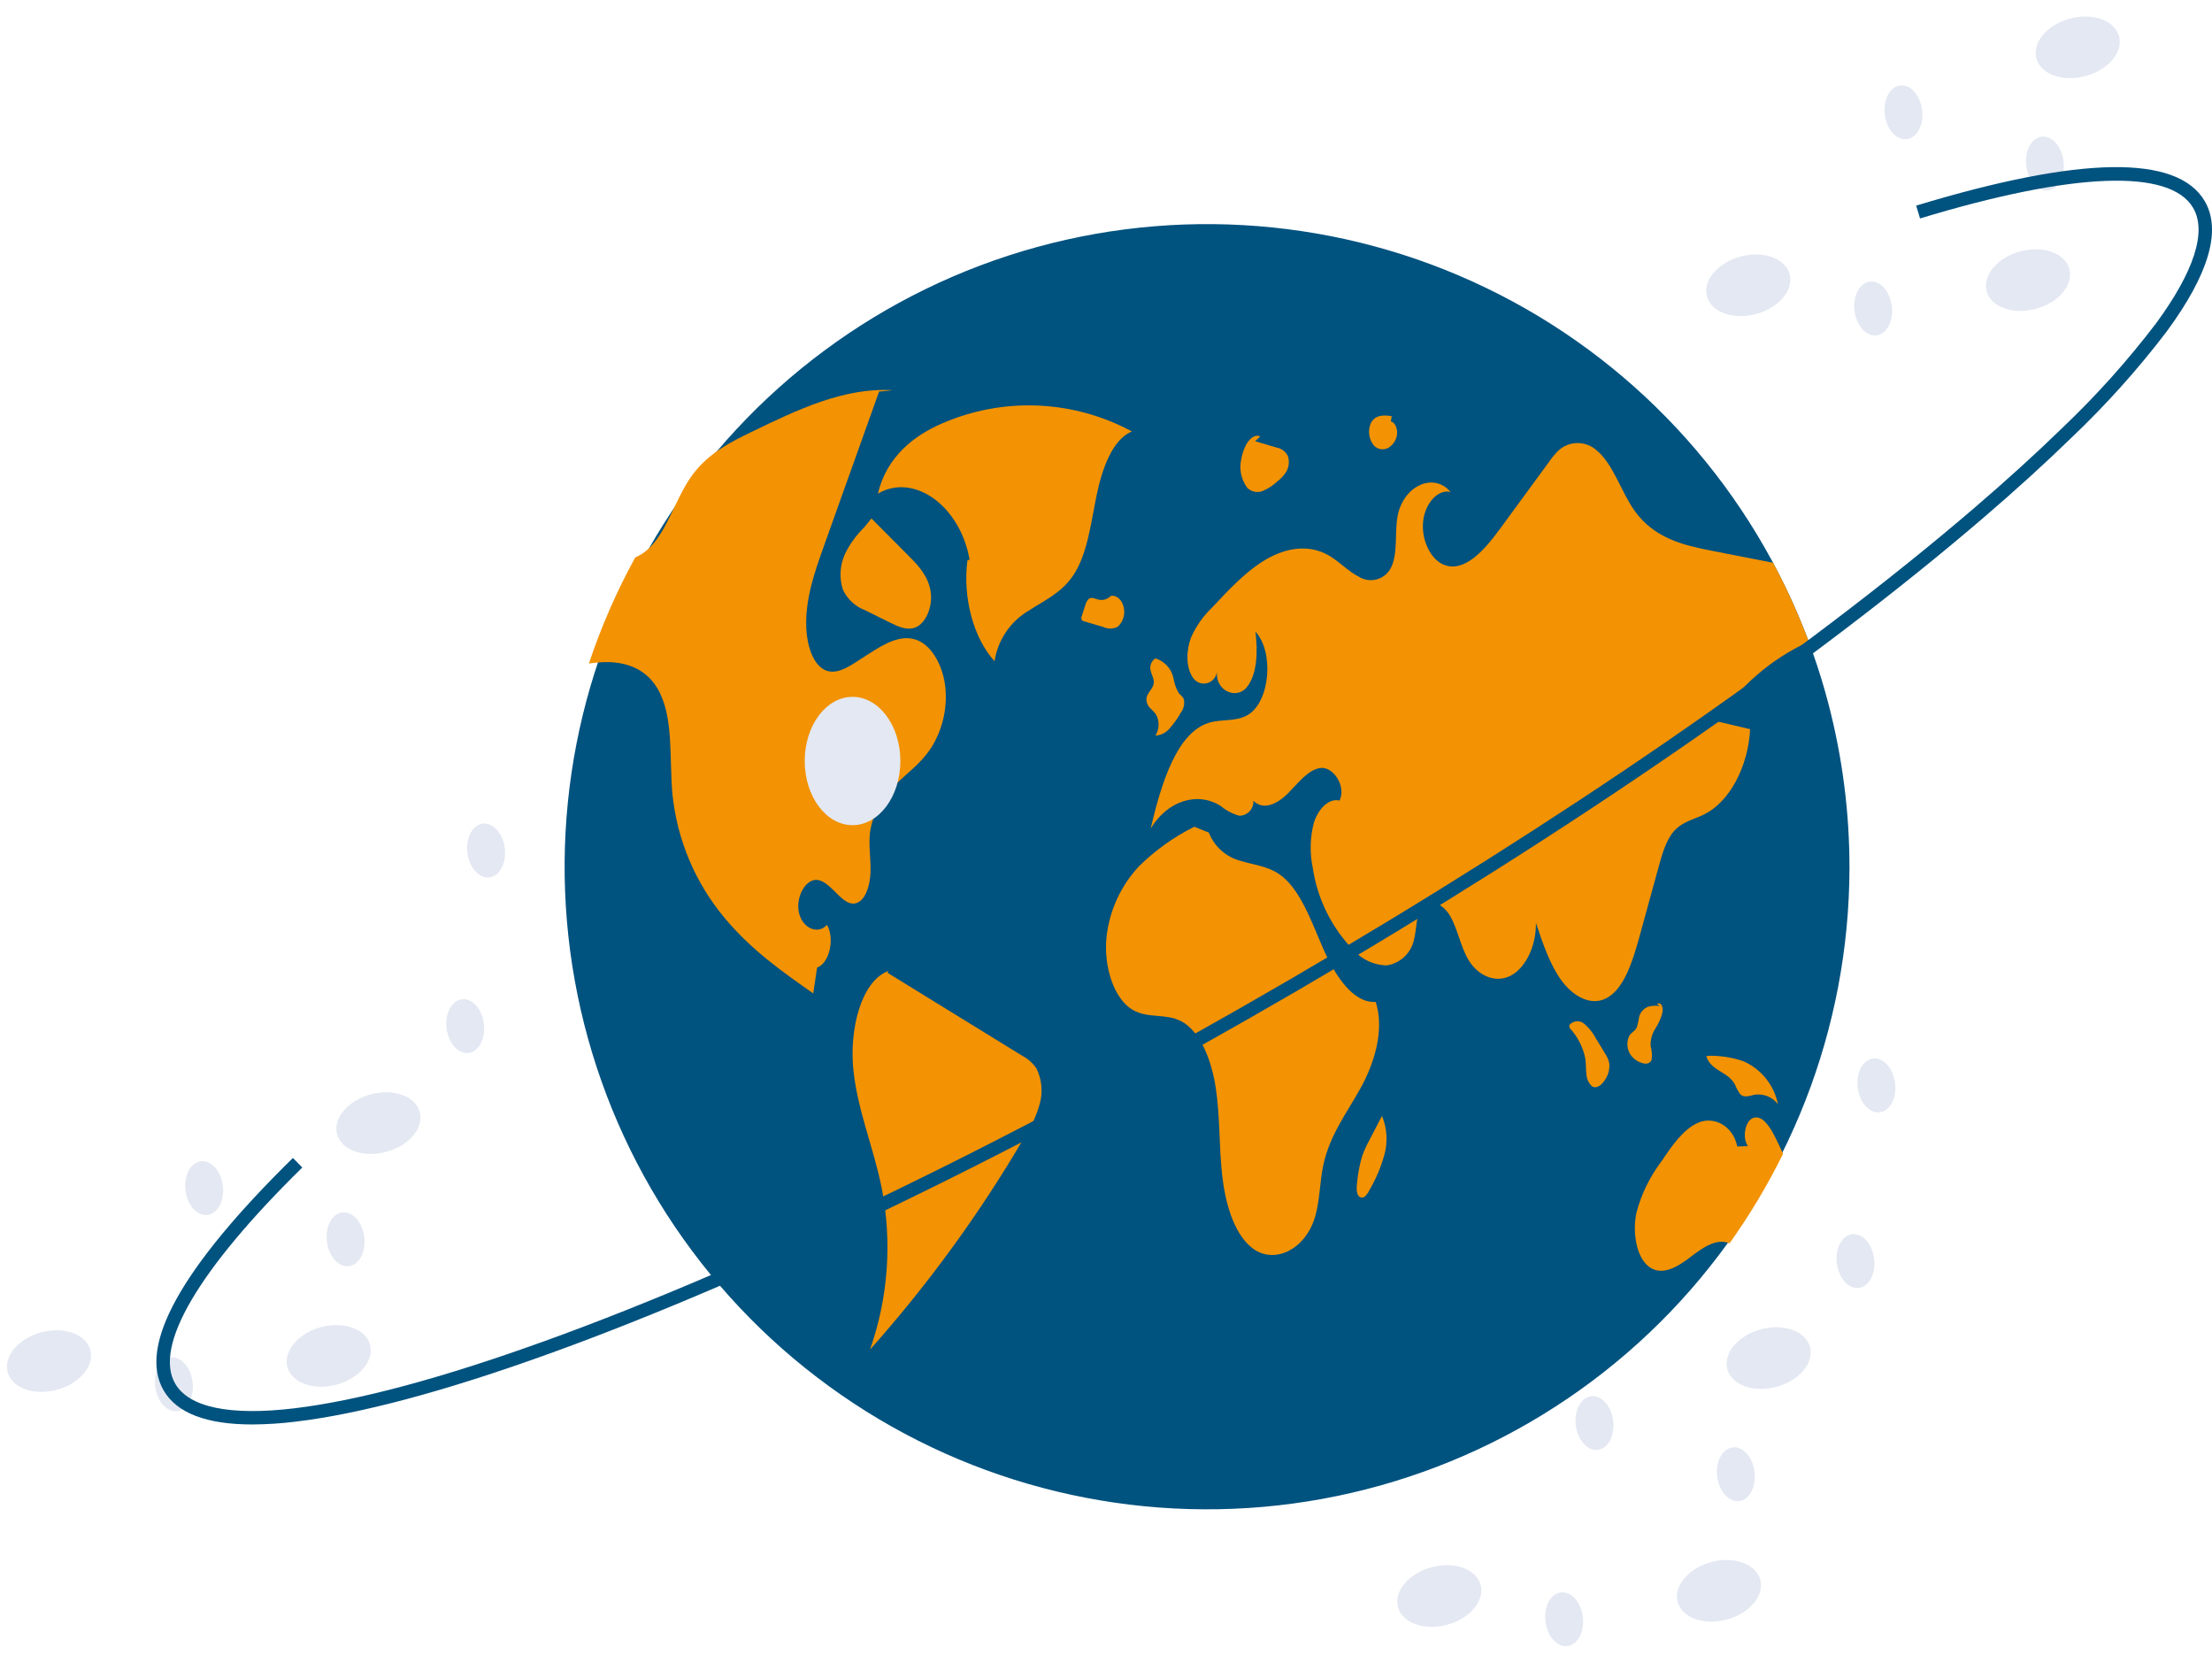 <svg width="145" height="109" viewBox="0 0 145 109" fill="none" xmlns="http://www.w3.org/2000/svg">
<path d="M121.236 56.882C121.215 67.395 117.262 77.522 110.154 85.269C103.046 93.016 93.297 97.824 82.823 98.748C72.35 99.672 61.91 96.644 53.556 90.26C45.201 83.877 39.537 74.599 37.676 64.251C35.816 53.903 37.894 43.233 43.501 34.339C49.109 25.445 57.84 18.971 67.98 16.188C78.119 13.406 88.932 14.517 98.294 19.303C107.655 24.089 114.888 32.204 118.569 42.052C118.661 42.3 118.751 42.547 118.838 42.797V42.799C119.227 43.897 119.569 45.015 119.865 46.153C120.778 49.656 121.239 53.261 121.236 56.882Z" fill="#00527F"/>
<path d="M74.202 28.277C72.296 27.247 70.181 26.666 68.017 26.577C65.853 26.488 63.697 26.895 61.714 27.767C59.968 28.526 58.129 29.89 57.547 32.351C59.903 30.961 62.952 33.157 63.558 36.681L63.417 36.72C63.097 39.161 63.811 41.819 65.195 43.332C65.298 42.649 65.552 41.998 65.938 41.425C66.324 40.852 66.833 40.373 67.427 40.022C68.444 39.353 69.569 38.868 70.345 37.719C71.264 36.357 71.498 34.367 71.864 32.551C72.229 30.735 72.922 28.784 74.202 28.277Z" fill="#F39202"/>
<path d="M61.014 49.047C60.362 50.027 59.49 50.642 58.708 51.408C57.805 52.229 57.213 53.336 57.031 54.542C56.932 55.395 57.085 56.262 57.064 57.124C57.043 57.986 56.756 58.956 56.169 59.171C55.243 59.505 54.537 57.786 53.585 57.666C52.829 57.571 52.149 58.761 52.368 59.792C52.587 60.824 53.616 61.281 54.207 60.608C54.742 61.505 54.365 63.132 53.562 63.408C53.477 63.973 53.392 64.536 53.31 65.101C51.279 63.681 49.228 62.237 47.502 60.158C45.581 57.864 44.391 55.049 44.082 52.074C43.858 49.684 44.19 46.949 43.092 45.109C42.214 43.637 40.706 43.312 39.35 43.404C39.102 43.421 38.853 43.449 38.605 43.48C39.406 41.077 40.422 38.751 41.641 36.531C41.917 36.413 42.174 36.253 42.402 36.058C43.665 34.986 44.225 32.817 45.25 31.317C45.316 31.22 45.384 31.126 45.455 31.034C46.503 29.666 47.907 28.961 49.263 28.306C52.266 26.849 55.356 25.372 58.527 25.574L57.625 25.662C56.572 28.61 55.518 31.559 54.464 34.508C54.304 34.96 54.142 35.413 53.979 35.867C53.38 37.544 52.763 39.33 52.855 41.207C52.909 42.318 53.296 43.505 54.03 43.887C54.716 44.24 55.465 43.807 56.127 43.378C56.407 43.199 56.685 43.02 56.965 42.839C57.971 42.191 59.085 41.527 60.147 41.96C61.12 42.356 61.838 43.677 61.975 45.102C62.1 46.487 61.762 47.875 61.014 49.047Z" fill="#F39202"/>
<path d="M66.996 69.18C64.059 67.372 61.121 65.563 58.184 63.755L58.234 63.626C56.408 64.322 55.649 67.568 55.951 70.223C56.253 72.878 57.276 75.251 57.793 77.838C58.49 81.378 58.227 85.04 57.031 88.444C60.894 84.11 64.312 79.4 67.235 74.384C67.643 73.752 67.954 73.062 68.158 72.337C68.373 71.565 68.296 70.741 67.942 70.022C67.701 69.667 67.376 69.378 66.996 69.18Z" fill="#F39202"/>
<path d="M55.401 36.277C55.056 37.018 55.003 37.861 55.252 38.639C55.542 39.266 56.068 39.753 56.715 39.994L58.338 40.799C58.878 41.066 59.46 41.337 60.011 41.117C60.674 40.851 61.135 39.81 61.016 38.844C60.889 37.816 60.241 37.108 59.641 36.506C58.803 35.663 57.964 34.82 57.125 33.977L56.652 34.557C56.141 35.055 55.718 35.637 55.401 36.277Z" fill="#F39202"/>
<path d="M112.534 47.269C113.264 47.441 113.994 47.613 114.724 47.785C114.597 50.251 113.375 52.533 111.735 53.36C111.052 53.704 110.292 53.831 109.726 54.474C109.215 55.058 108.956 55.968 108.718 56.837C108.301 58.353 107.884 59.87 107.468 61.387C107.02 63.022 106.445 64.838 105.282 65.427C104.283 65.933 103.141 65.313 102.373 64.275C101.605 63.236 101.136 61.839 100.682 60.478C100.71 61.962 100.02 63.417 99.043 63.933C98.063 64.449 96.871 63.983 96.216 62.831C95.745 62.004 95.55 60.914 95.088 60.075C94.626 59.237 93.658 58.756 93.154 59.543C92.822 60.066 92.865 60.867 92.7 61.531C92.617 61.972 92.398 62.376 92.075 62.687C91.752 62.998 91.339 63.201 90.896 63.267C90.487 63.257 90.085 63.165 89.714 62.995C89.343 62.826 89.01 62.582 88.736 62.28C87.293 60.804 86.354 58.911 86.053 56.87C85.849 55.891 85.874 54.878 86.128 53.911C86.418 52.995 87.118 52.289 87.812 52.463C88.269 51.497 87.367 50.216 86.555 50.329C85.74 50.442 85.101 51.316 84.433 51.987C83.766 52.658 82.833 53.146 82.162 52.479C82.177 52.723 82.095 52.963 81.933 53.146C81.771 53.329 81.543 53.44 81.299 53.455C81.275 53.457 81.251 53.457 81.227 53.457C80.781 53.329 80.366 53.109 80.009 52.811C78.471 51.853 76.519 52.489 75.426 54.302C76.109 51.396 77.11 48.061 79.208 47.378C80.066 47.097 81.001 47.328 81.811 46.843C83.246 45.983 83.535 42.735 82.296 41.395C82.454 42.662 82.424 44.142 81.754 45.008C81.086 45.875 79.682 45.31 79.767 44.028C79.748 44.209 79.672 44.378 79.551 44.513C79.429 44.647 79.269 44.74 79.091 44.778C78.914 44.816 78.73 44.796 78.564 44.722C78.398 44.649 78.26 44.525 78.17 44.368C77.725 43.689 77.762 42.58 78.078 41.77C78.403 41.036 78.87 40.373 79.451 39.819C80.57 38.621 81.705 37.408 83.001 36.654C84.298 35.9 85.796 35.646 87.096 36.395C87.782 36.791 88.385 37.45 89.084 37.799C89.249 37.901 89.432 37.969 89.623 38.001C89.813 38.032 90.009 38.025 90.197 37.981C90.385 37.937 90.563 37.856 90.72 37.743C90.877 37.631 91.011 37.488 91.113 37.324C91.121 37.311 91.128 37.298 91.136 37.285C91.656 36.371 91.411 35.015 91.605 33.872C91.951 31.854 93.969 30.909 95.088 32.242C94.252 32.028 93.388 33.017 93.284 34.216C93.178 35.415 93.783 36.626 94.593 36.988C95.955 37.591 97.288 36.075 98.317 34.671C99.391 33.201 100.467 31.732 101.544 30.264C101.716 30.014 101.909 29.779 102.121 29.562C102.458 29.233 102.908 29.045 103.379 29.035C103.85 29.026 104.307 29.195 104.658 29.51C105.746 30.398 106.257 32.219 107.15 33.472C108.445 35.292 110.384 35.735 112.188 36.089C113.532 36.35 114.878 36.613 116.225 36.878C117.122 38.547 117.905 40.276 118.568 42.052C116.099 43.178 114.005 44.989 112.534 47.269Z" fill="#F39202"/>
<path d="M116.882 75.609C115.873 77.658 114.699 79.621 113.373 81.481C112.525 81.118 111.613 81.765 110.819 82.373C109.99 83.009 108.994 83.629 108.144 83.049C107.275 82.456 106.994 80.795 107.27 79.478C107.587 78.264 108.141 77.124 108.9 76.124C109.606 75.069 110.362 73.974 111.345 73.564C112.329 73.154 113.594 73.734 113.881 75.133L114.579 75.109C114.188 74.572 114.392 73.461 114.918 73.265C115.523 73.037 116.048 73.868 116.406 74.603C116.566 74.935 116.729 75.269 116.882 75.609Z" fill="#F39202"/>
<path d="M90.182 65.66C88.683 65.754 87.496 63.909 86.707 62.095C85.919 60.28 85.199 58.204 83.847 57.281C83.074 56.753 82.193 56.68 81.355 56.425C80.88 56.304 80.44 56.073 80.072 55.749C79.704 55.425 79.419 55.018 79.24 54.562L78.289 54.178C76.959 54.842 75.742 55.711 74.68 56.751C73.467 58.04 72.711 59.692 72.529 61.453C72.348 63.355 73.018 65.477 74.271 66.192C75.261 66.757 76.414 66.4 77.417 66.918C78.669 67.564 79.413 69.44 79.695 71.293C79.977 73.146 79.905 75.071 80.107 76.945C80.308 78.819 80.863 80.769 82.012 81.729C83.45 82.93 85.56 81.932 86.205 79.745C86.521 78.672 86.51 77.461 86.747 76.347C87.164 74.386 88.289 72.93 89.181 71.321C90.073 69.713 90.775 67.527 90.182 65.66Z" fill="#F39202"/>
<path d="M75.374 46.386C75.514 46.514 75.645 46.653 75.765 46.8C75.889 47.014 75.952 47.258 75.948 47.506C75.944 47.754 75.872 47.996 75.741 48.206C75.921 48.195 76.098 48.148 76.259 48.066C76.42 47.984 76.562 47.869 76.677 47.73C76.951 47.418 77.191 47.079 77.395 46.718C77.491 46.595 77.559 46.452 77.596 46.3C77.632 46.148 77.636 45.99 77.607 45.836C77.536 45.634 77.369 45.548 77.251 45.396C77.088 45.099 76.978 44.776 76.923 44.442C76.858 44.129 76.707 43.84 76.486 43.608C76.266 43.376 75.986 43.21 75.676 43.128L75.751 43.142C75.623 43.218 75.522 43.332 75.463 43.468C75.403 43.605 75.387 43.756 75.418 43.901C75.463 44.195 75.652 44.439 75.633 44.739C75.606 45.17 75.175 45.372 75.149 45.803C75.144 46.02 75.225 46.229 75.374 46.386Z" fill="#F39202"/>
<path d="M72.805 39.061L72.811 39.06C72.858 39.017 72.9 38.972 72.939 38.923L72.805 39.061Z" fill="#F39202"/>
<path d="M73.253 41.084C73.433 40.926 73.566 40.722 73.638 40.493C73.71 40.265 73.717 40.021 73.66 39.789C73.551 39.298 73.166 38.969 72.811 39.059C72.707 39.164 72.579 39.24 72.439 39.282C72.298 39.324 72.149 39.328 72.005 39.296C71.786 39.24 71.544 39.094 71.354 39.26C71.245 39.383 71.169 39.532 71.132 39.693C71.061 39.91 70.991 40.126 70.92 40.343C70.887 40.42 70.878 40.506 70.895 40.589C70.909 40.622 70.931 40.651 70.959 40.673C70.987 40.696 71.02 40.71 71.055 40.716L72.325 41.09C72.471 41.157 72.629 41.191 72.79 41.191C72.95 41.189 73.108 41.153 73.253 41.084Z" fill="#F39202"/>
<path d="M105.203 69.018C105.007 68.698 104.812 68.377 104.616 68.057C104.424 67.686 104.161 67.356 103.843 67.086C103.703 66.969 103.523 66.913 103.342 66.929C103.161 66.945 102.994 67.032 102.877 67.171L102.867 67.184L102.891 67.367C103.415 67.928 103.772 68.625 103.922 69.378C103.966 69.705 103.951 70.044 103.99 70.373C103.994 70.525 104.028 70.675 104.09 70.815C104.153 70.954 104.242 71.079 104.352 71.184C104.66 71.39 105.022 71.087 105.241 70.716C105.437 70.412 105.525 70.051 105.491 69.691C105.442 69.449 105.344 69.22 105.203 69.018Z" fill="#F39202"/>
<path d="M108.27 69.435C108.308 69.135 108.283 68.831 108.199 68.541C108.185 68.148 108.289 67.76 108.497 67.428C108.705 67.114 108.862 66.77 108.963 66.407C109.005 66.242 108.998 66.068 108.94 65.908C108.876 65.762 108.719 65.696 108.629 65.811L108.821 65.935C108.561 65.889 108.294 65.902 108.04 65.973C107.895 66.028 107.766 66.118 107.662 66.234C107.559 66.35 107.486 66.49 107.448 66.64C107.416 66.875 107.364 67.107 107.293 67.333C107.178 67.569 106.956 67.647 106.816 67.855C106.721 68.038 106.673 68.243 106.676 68.45C106.679 68.657 106.734 68.859 106.835 69.04C107.011 69.335 107.29 69.554 107.618 69.655C107.853 69.74 108.163 69.744 108.27 69.435Z" fill="#F39202"/>
<path d="M113.736 71.084C113.821 71.305 113.935 71.514 114.075 71.705C114.337 71.969 114.692 71.807 115.01 71.743C115.298 71.697 115.593 71.73 115.863 71.839C116.134 71.948 116.37 72.127 116.547 72.359C116.424 71.745 116.155 71.17 115.763 70.681C115.372 70.193 114.869 69.805 114.296 69.552C113.553 69.294 112.769 69.172 111.982 69.19L111.848 69.224C112.19 70.221 113.266 70.199 113.736 71.084Z" fill="#F39202"/>
<path d="M90.59 73.123L90.592 73.127L90.631 73.052L90.59 73.123Z" fill="#F39202"/>
<path d="M89.761 74.727C89.58 75.055 89.425 75.397 89.296 75.749C89.125 76.319 89.012 76.905 88.959 77.497C88.917 77.834 88.904 78.264 89.115 78.429C89.175 78.469 89.249 78.486 89.321 78.476C89.393 78.466 89.459 78.43 89.507 78.376C89.624 78.251 89.72 78.109 89.79 77.953C90.205 77.239 90.527 76.474 90.749 75.678C90.98 74.834 90.925 73.937 90.592 73.127C90.315 73.66 90.038 74.194 89.761 74.727Z" fill="#F39202"/>
<path d="M81.764 31.975C81.896 32.103 82.063 32.191 82.243 32.226C82.424 32.261 82.611 32.243 82.782 32.173C83.135 32.019 83.458 31.805 83.739 31.541C83.971 31.369 84.168 31.154 84.319 30.908C84.402 30.761 84.456 30.599 84.476 30.431C84.496 30.263 84.483 30.093 84.438 29.93C84.373 29.774 84.269 29.637 84.137 29.533C84.004 29.428 83.847 29.358 83.681 29.331C83.211 29.192 82.741 29.053 82.272 28.913L82.611 28.607C82.262 28.42 81.875 28.768 81.656 29.199C81.516 29.48 81.419 29.781 81.367 30.091C81.292 30.415 81.289 30.752 81.358 31.077C81.427 31.402 81.566 31.708 81.764 31.975Z" fill="#F39202"/>
<path d="M90.055 29.191C90.188 29.337 90.371 29.427 90.567 29.443C90.763 29.459 90.959 29.399 91.113 29.277C91.246 29.177 91.356 29.05 91.436 28.905C91.517 28.76 91.566 28.599 91.581 28.434C91.614 28.065 91.431 27.654 91.17 27.622L91.23 27.276C90.727 27.185 90.109 27.167 89.84 27.778C89.749 28.011 89.721 28.265 89.759 28.513C89.796 28.761 89.899 28.995 90.055 29.191Z" fill="#F39202"/>
<path d="M55.886 54.076C57.617 54.076 59.021 52.194 59.021 49.871C59.021 47.549 57.617 45.667 55.886 45.667C54.154 45.667 52.75 47.549 52.75 49.871C52.75 52.194 54.154 54.076 55.886 54.076Z" fill="#E3E8F2"/>
<path d="M113.183 106.139C114.68 105.74 115.669 104.573 115.392 103.532C115.114 102.49 113.676 101.969 112.179 102.368C110.682 102.767 109.694 103.934 109.971 104.975C110.248 106.017 111.687 106.538 113.183 106.139Z" fill="#E3E8F2"/>
<path d="M94.851 106.478C96.348 106.079 97.337 104.912 97.06 103.871C96.782 102.829 95.344 102.308 93.847 102.707C92.35 103.106 91.362 104.273 91.639 105.314C91.916 106.356 93.355 106.877 94.851 106.478Z" fill="#E3E8F2"/>
<path d="M116.441 90.885C117.938 90.486 118.927 89.319 118.649 88.277C118.372 87.236 116.934 86.715 115.437 87.114C113.94 87.512 112.951 88.68 113.229 89.721C113.506 90.762 114.944 91.283 116.441 90.885Z" fill="#E3E8F2"/>
<path d="M121.848 84.4C122.523 84.317 122.974 83.461 122.853 82.489C122.733 81.518 122.087 80.798 121.411 80.882C120.735 80.966 120.285 81.821 120.406 82.793C120.526 83.764 121.172 84.484 121.848 84.4Z" fill="#E3E8F2"/>
<path d="M123.219 72.892C123.894 72.808 124.345 71.953 124.224 70.981C124.104 70.009 123.458 69.29 122.782 69.373C122.106 69.457 121.656 70.313 121.777 71.284C121.897 72.256 122.543 72.976 123.219 72.892Z" fill="#E3E8F2"/>
<path d="M104.738 95.015C105.414 94.932 105.864 94.076 105.744 93.104C105.623 92.133 104.978 91.413 104.302 91.497C103.626 91.581 103.176 92.436 103.296 93.408C103.417 94.379 104.062 95.099 104.738 95.015Z" fill="#E3E8F2"/>
<path d="M114.008 98.371C114.684 98.287 115.134 97.431 115.013 96.46C114.893 95.488 114.247 94.768 113.571 94.852C112.896 94.936 112.445 95.791 112.566 96.763C112.686 97.735 113.332 98.454 114.008 98.371Z" fill="#E3E8F2"/>
<path d="M102.75 107.874C103.426 107.79 103.876 106.934 103.756 105.963C103.635 104.991 102.99 104.271 102.314 104.355C101.638 104.439 101.187 105.294 101.308 106.266C101.428 107.238 102.074 107.957 102.75 107.874Z" fill="#E3E8F2"/>
<path d="M22.051 90.742C23.547 90.343 24.536 89.176 24.259 88.135C23.982 87.093 22.543 86.572 21.046 86.971C19.549 87.37 18.561 88.537 18.838 89.578C19.115 90.62 20.554 91.141 22.051 90.742Z" fill="#E3E8F2"/>
<path d="M3.715 91.082C5.212 90.683 6.2 89.516 5.923 88.474C5.646 87.433 4.207 86.912 2.71 87.311C1.213 87.709 0.225 88.877 0.502 89.918C0.779 90.959 2.218 91.48 3.715 91.082Z" fill="#E3E8F2"/>
<path d="M25.308 75.487C26.805 75.088 27.794 73.921 27.517 72.88C27.239 71.838 25.801 71.317 24.304 71.716C22.807 72.115 21.819 73.282 22.096 74.323C22.373 75.365 23.811 75.886 25.308 75.487Z" fill="#E3E8F2"/>
<path d="M30.715 69.003C31.391 68.919 31.841 68.064 31.72 67.092C31.6 66.121 30.954 65.401 30.279 65.485C29.603 65.569 29.152 66.424 29.273 67.396C29.393 68.367 30.039 69.087 30.715 69.003Z" fill="#E3E8F2"/>
<path d="M32.082 57.495C32.758 57.411 33.208 56.556 33.088 55.584C32.967 54.612 32.322 53.893 31.646 53.976C30.97 54.06 30.52 54.916 30.64 55.887C30.76 56.859 31.406 57.579 32.082 57.495Z" fill="#E3E8F2"/>
<path d="M13.601 79.618C14.277 79.535 14.728 78.679 14.607 77.707C14.487 76.736 13.841 76.016 13.165 76.1C12.489 76.184 12.039 77.039 12.159 78.011C12.28 78.983 12.926 79.702 13.601 79.618Z" fill="#E3E8F2"/>
<path d="M22.871 82.973C23.547 82.89 23.997 82.034 23.877 81.062C23.756 80.091 23.111 79.371 22.435 79.455C21.759 79.539 21.309 80.394 21.429 81.366C21.549 82.338 22.195 83.057 22.871 82.973Z" fill="#E3E8F2"/>
<path d="M11.617 92.477C12.293 92.393 12.743 91.537 12.623 90.566C12.502 89.594 11.857 88.874 11.181 88.958C10.505 89.042 10.055 89.897 10.175 90.869C10.296 91.841 10.941 92.56 11.617 92.477Z" fill="#E3E8F2"/>
<path d="M133.441 20.242C134.938 19.844 135.927 18.676 135.649 17.635C135.372 16.594 133.934 16.073 132.437 16.471C130.94 16.87 129.951 18.037 130.229 19.079C130.506 20.12 131.944 20.641 133.441 20.242Z" fill="#E3E8F2"/>
<path d="M115.105 20.582C116.602 20.183 117.591 19.016 117.314 17.974C117.036 16.933 115.598 16.412 114.101 16.811C112.604 17.209 111.615 18.377 111.893 19.418C112.17 20.459 113.608 20.98 115.105 20.582Z" fill="#E3E8F2"/>
<path d="M136.699 4.987C138.196 4.588 139.185 3.421 138.907 2.38C138.63 1.338 137.192 0.817 135.695 1.216C134.198 1.615 133.209 2.782 133.487 3.823C133.764 4.865 135.202 5.386 136.699 4.987Z" fill="#E3E8F2"/>
<path d="M124.992 9.119C125.668 9.035 126.118 8.179 125.998 7.208C125.877 6.236 125.232 5.516 124.556 5.6C123.88 5.684 123.43 6.54 123.55 7.511C123.671 8.483 124.316 9.202 124.992 9.119Z" fill="#E3E8F2"/>
<path d="M134.265 12.474C134.941 12.39 135.392 11.534 135.271 10.563C135.151 9.591 134.505 8.872 133.829 8.955C133.153 9.039 132.703 9.895 132.824 10.866C132.944 11.838 133.59 12.558 134.265 12.474Z" fill="#E3E8F2"/>
<path d="M123.008 21.977C123.684 21.893 124.134 21.037 124.013 20.066C123.893 19.094 123.247 18.375 122.571 18.458C121.896 18.542 121.445 19.398 121.566 20.369C121.686 21.341 122.332 22.061 123.008 21.977Z" fill="#E3E8F2"/>
<path d="M16.541 93.35C13.541 93.35 11.591 92.605 10.728 91.123C9.026 88.201 11.876 83.074 19.201 75.884L19.816 76.511C13.012 83.19 10.054 88.222 11.487 90.681C12.393 92.236 15.09 92.794 19.288 92.292C23.456 91.795 28.979 90.312 35.704 87.885C49.55 82.888 66.92 74.46 84.615 64.152C102.311 53.844 118.211 42.892 129.388 33.313C131.534 31.473 133.483 29.703 135.178 28.052C137.404 25.938 139.458 23.649 141.319 21.208C143.826 17.804 144.672 15.182 143.766 13.627C142.253 11.028 135.894 11.273 125.862 14.316L125.607 13.475C136.371 10.211 142.736 10.113 144.525 13.185C145.637 15.093 144.796 17.968 142.027 21.729C140.137 24.209 138.051 26.533 135.791 28.681C134.082 30.345 132.12 32.128 129.959 33.98C118.743 43.593 102.797 54.578 85.058 64.911C67.318 75.244 49.896 83.697 36.003 88.711C29.215 91.161 23.626 92.659 19.392 93.164C18.446 93.282 17.494 93.344 16.541 93.35Z" fill="#00527F"/>
</svg>
